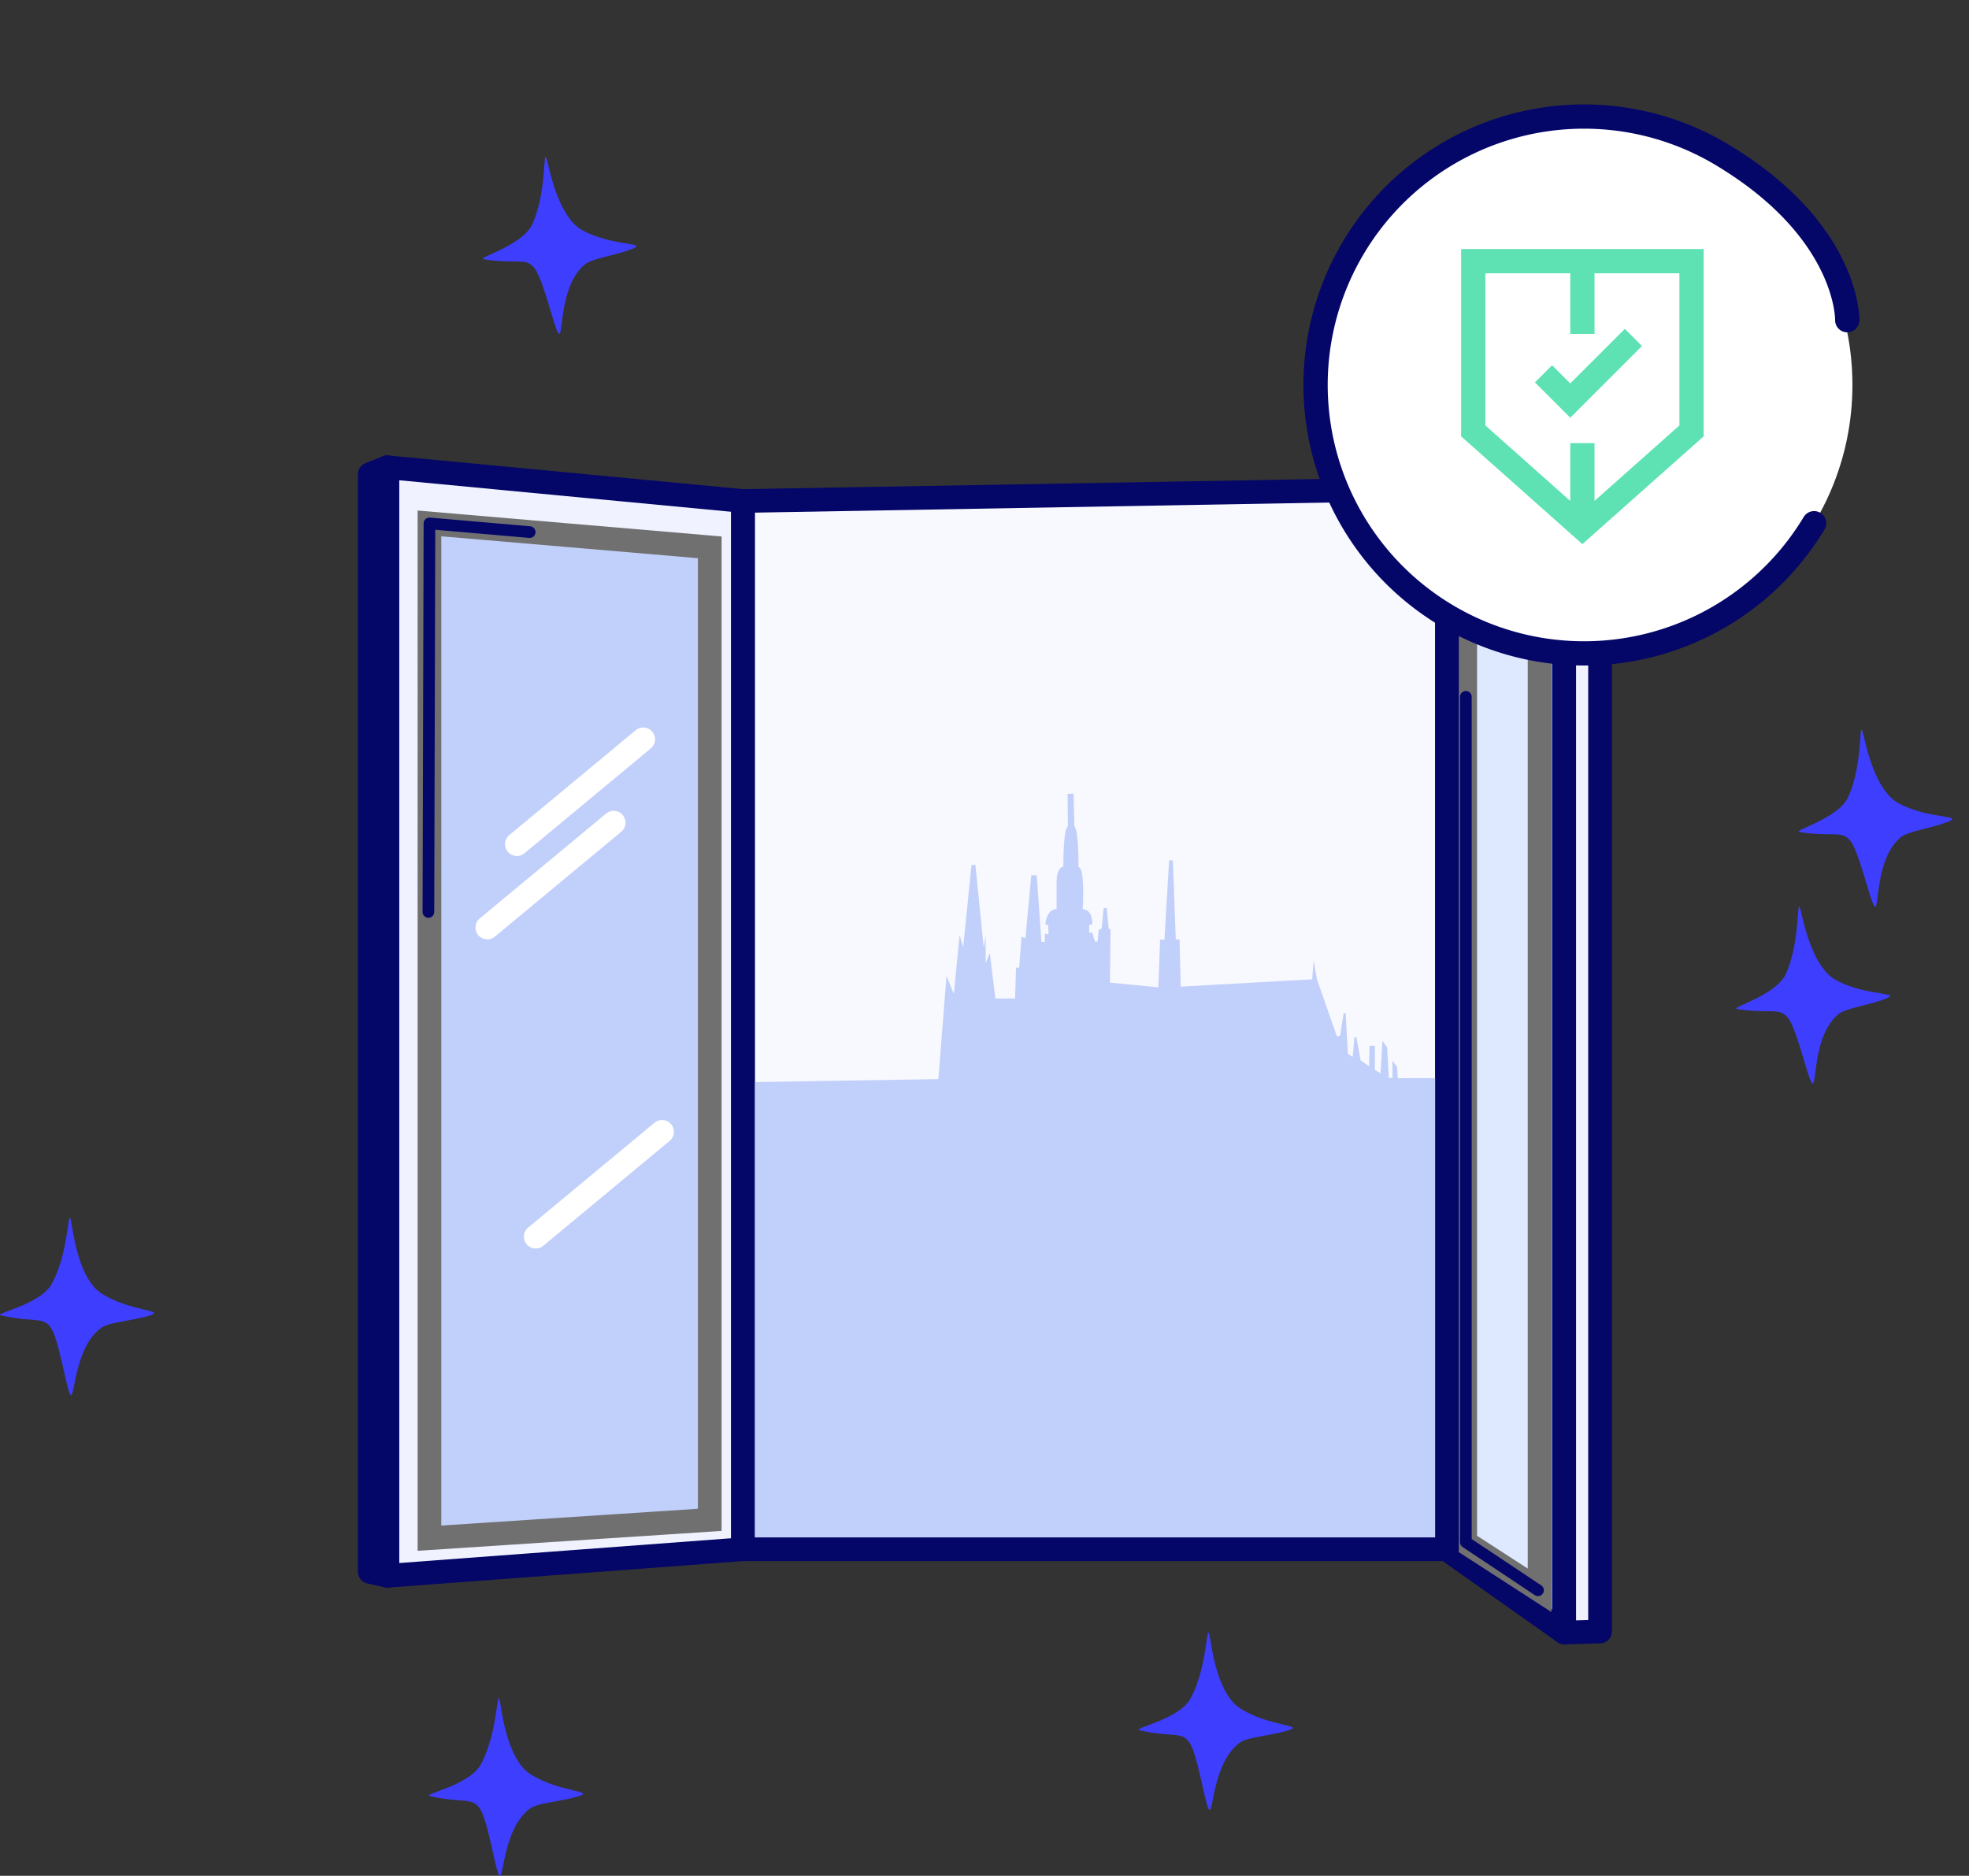 <svg xmlns="http://www.w3.org/2000/svg" xmlns:xlink="http://www.w3.org/1999/xlink" width="166.422" height="158.55" viewBox="0 0 166.422 158.55">
    <rect x="0" y="0" width="166.422" height="158.55" fill="#333333" stroke="none"/>
    <defs>
        <clipPath id="clip-path">
            <path id="Path_496" data-name="Path 496" d="M-1043.52-2185.83v88.6l59.506-.061v-89.586Z" transform="translate(1043.52 2186.882)" fill="none"/>
        </clipPath>
    </defs>
    <g id="Group_3635" data-name="Group 3635" transform="translate(24523.246 -12848.979)">
        <g id="Group_3043" data-name="Group 3043" transform="translate(-23406.756 15078.845)">
            <g id="Group_3040" data-name="Group 3040" transform="translate(-1085.236 -2193.805)">
                <path id="Path_486" data-name="Path 486" d="M-1043.52-2185.83v88.6l59.506-.021v-89.627Z" transform="translate(1075.061 2192.116)" fill="#f8f8ff"/>
                <path id="Path_487" data-name="Path 487" d="M-1053.217-2186.412v88.6l-30.061,2.246v-93.7Z" transform="translate(1084.759 2192.698)" fill="#f0f3ff" stroke="#040668" stroke-linejoin="round" stroke-width="2"/>
                <path id="Path_488" data-name="Path 488" d="M-964.817-2098.885l9.908,7V-2193.8l-9.908,5.235Z" transform="translate(1055.865 2193.805)" fill="#6c8be0" stroke="#040668" stroke-linecap="round" stroke-linejoin="round" stroke-width="2"/>
                <path id="Path_489" data-name="Path 489" d="M-951.712-2193.8l3.027.176v101.659l-3.027.085Z" transform="translate(1052.668 2193.805)" fill="#f0f3ff" stroke="#040668" stroke-linejoin="round" stroke-width="2"/>
                <path id="Path_490" data-name="Path 490" d="M-1083.755-2189.267v93.7l-1.481-.332v-92.78Z" transform="translate(1085.236 2192.698)" fill="#6c8be0" stroke="#040668" stroke-linecap="round" stroke-linejoin="round" stroke-width="2"/>
                <path id="Path_491" data-name="Path 491" d="M-1078.565-2182.986v85.772l23.691-1.55v-82.2Z" transform="translate(1083.609 2191.166)" fill="#c1d0fa" stroke="#707070" stroke-width="2"/>
                <line id="Line_359" data-name="Line 359" y1="8.862" x2="10.68" transform="translate(12.433 26.43)" fill="none" stroke="#fff" stroke-linecap="round" stroke-linejoin="round" stroke-width="2"/>
                <line id="Line_360" data-name="Line 360" y1="8.862" x2="10.68" transform="translate(9.934 33.475)" fill="none" stroke="#fff" stroke-linecap="round" stroke-linejoin="round" stroke-width="2"/>
                <line id="Line_361" data-name="Line 361" y1="8.862" x2="10.68" transform="translate(14.024 59.606)" fill="none" stroke="#fff" stroke-linecap="round" stroke-linejoin="round" stroke-width="2"/>
                <path id="Path_492" data-name="Path 492" d="M-962.778-2185.824v87.451l6.283,4.065v-94.824Z" transform="translate(1055.367 2192.665)" fill="#dee9ff" stroke="#707070" stroke-width="2"/>
            </g>
            <path id="Path_493" data-name="Path 493" d="M-1078.683-2150.146l.089-32.841,8.473.736" transform="translate(-1.598 -2.639)" fill="none" stroke="#040668" stroke-linecap="round" stroke-linejoin="round" stroke-width="0.986"/>
            <path id="Path_494" data-name="Path 494" d="M-962.709-2163.6v71.453l6.1,4.064" transform="translate(-29.886 -7.368)" fill="none" stroke="#040668" stroke-linecap="round" stroke-linejoin="round" stroke-width="0.986"/>
            <line id="Line_362" data-name="Line 362" y1="8.665" transform="translate(-992.595 -2186.649)" fill="none" stroke="#040668" stroke-linecap="round" stroke-linejoin="round" stroke-width="0.986"/>
            <g id="Group_3042" data-name="Group 3042" transform="translate(-1053.695 -2188.571)">
                <g id="Group_3041" data-name="Group 3041" clip-path="url(#clip-path)">
                    <path id="Path_495" data-name="Path 495" d="M-934.482-2123.045h-20.064l-.4-.843h-2.277v-1.894h-.933v1.371l-1.206-.329v-.932h-.713v.823l-2.469-.384-34.017.141v-3.468l-1.226-5.837-1.776,5.541.085,3.384h-1.058l.031-3.81-1.311-3.962-.091-1.615h-.367l-.105,1.629-1.869,4.186.048,3.573h-6.242l-.288-2.324-.432,2.324h-7.41l-2.707-3.275-5.409.024-.056-.951-.392-.532v1.456h-.308l-.14-2.575-.392-.56-.168,2.743-.476-.28v-2.044h-.448l-.045,1.734-.709-.5-.361-1.96-.166.014-.151,1.645-.405-.253-.185-3.424-.169-.033-.3,1.939-.27.051-1.68-4.8-.293-1.611-.116,1.581-11.113.618-.1-3.989h-.32l-.244-6.688-.319.019-.395,6.7-.365-.026-.148,4.042-4.091-.394.049-4.536h-.153l-.175-1.789-.262.043-.153,1.681-.262.153-.087.982h-.219l-.24-.764-.26-.005.016-.664h.246c.048-1.351-.8-1.307-.8-1.307s.212-3.55-.359-3.553c0,0,.031-3.183-.349-3.44l-.065-2.773-.508.013.026,2.762c-.4.091-.384,3.393-.384,3.393-.6.105-.569,1.25-.569,1.25v2.327c-.926.065-.948,1.328-.948,1.328h.231l.033.8-.3-.032-.032.692h-.264l-.4-5.637h-.461l-.494,5.308-.33-.1-.2,2.6h-.264l-.081,2.609h-1.666l-.473-3.855-.348.846v-2.363l-.166,1.071-.7-6.989h-.331l-.7,6.947-.307-1.021-.045.452-.439,4.524-.622-1.521-.687,8.721-50.593.816-1.906,3.012V-2123l-1.6.852-2.981,1.17-.213-1.916-2.555-2.236-9.9.106-.639-2.129-.958.639-2.129-.319-1.11-4.792-.935,4.908-2.045-1.519-.876,1.169h-.526l-.584-5.084-.818,5.376h-4.031l-1.928,1.753-.359-1.3-5.389-.119-43.825.944v155.38h266.936Z" transform="translate(1082.033 2178.562)" fill="#c1d0fa" stroke="rgba(0,0,0,0)" stroke-miterlimit="10" stroke-width="1"/>
                </g>
            </g>
            <path id="Path_497" data-name="Path 497" d="M-1043.52-2185.83v88.6h59.506v-89.647Z" transform="translate(-10.175 -1.689)" fill="none" stroke="#040668" stroke-linecap="round" stroke-linejoin="round" stroke-width="2"/>
        </g>
        <g id="Group_3625" data-name="Group 3625" transform="translate(-24412.053 12858.83)">
            <g id="Group_3583" data-name="Group 3583" transform="translate(0)">
                <circle id="Ellipse_70" data-name="Ellipse 70" cx="22.688" cy="22.688" r="22.688" fill="#fff"/>
                <g id="Group_3643" data-name="Group 3643" transform="translate(-85.968 -1530.851)">
                    <g id="shield" transform="translate(98.273 1542.05)">
                        <path id="Path_180" data-name="Path 180" d="M20.7,15.832V0H.2V15.832l10.248,9.109ZM2.253,2.05H9.426V7.173h2.05V2.05h7.173V14.911l-7.173,6.376V16.4H9.426v4.891L2.253,14.911Zm0,0" transform="translate(-0.203 0)" fill="#5ee2b4"/>
                        <path id="Path_181" data-name="Path 181" d="M106.618,106.817l-1.45-1.45-4.611,4.611-1.537-1.537-1.45,1.45,2.987,2.987Zm0,0" transform="translate(-91.334 -98.619)" fill="#5ee2b4"/>
                    </g>
                </g>
            </g>
            <path id="Path_666" data-name="Path 666" d="M22.688,0A22.688,22.688,0,1,1,0,22.688C0,10.158,6.536,6.437,6.536,6.437" transform="translate(53.822 14.926) rotate(121)" fill="none" stroke="#040668" stroke-linecap="round" stroke-width="2.05"/>
        </g>
        <path id="Path_694" data-name="Path 694" d="M237.028,66.619c-.4-2.5-.085,1.947-1.714,4.884-.978,1.762-4.955,2.489-4.295,2.646,4.234,1,4.051-1.023,5.383,4.955,1.106,4.962.148-1.781,3.108-3.909.653-.47,2.624-.587,4.011-1.007,1.654-.5-1.561-.315-4.012-1.9-1.675-1.085-2.252-4.233-2.481-5.668" transform="translate(-24657.957 12921.074)" fill="#3e3eff"/>
        <path id="Path_695" data-name="Path 695" d="M6.082.734c-.4-2.5-.085,1.947-1.714,4.884C3.39,7.38-.587,8.107.073,8.264c4.234,1,4.051-1.023,5.383,4.955,1.106,4.962.148-1.781,3.108-3.909.653-.47,2.624-.587,4.011-1.007,1.654-.5-1.561-.315-4.012-1.9C6.888,5.317,6.311,2.169,6.082.734" transform="translate(-24523.246 12951.894)" fill="#3e3eff"/>
        <path id="Path_696" data-name="Path 696" d="M109.825,25.08c-.573-2.462.053,1.949-1.366,4.994-.852,1.825-4.768,2.83-4.1,2.94,4.294.7,3.969-1.306,5.719,4.564,1.452,4.873.022-1.787,2.824-4.118.619-.515,2.577-.77,3.931-1.286,1.614-.617-1.579-.2-4.136-1.615-1.747-.964-2.545-4.063-2.874-5.479" transform="translate(-24480.779 12901.251)" fill="#3e3eff"/>
        <path id="Path_697" data-name="Path 697" d="M17.339,93.8c-.4-2.5-.085,1.947-1.714,4.884-.978,1.762-4.955,2.489-4.3,2.646,4.234,1,4.051-1.023,5.383,4.955,1.106,4.962.148-1.781,3.108-3.909.653-.47,2.624-.587,4.011-1.007,1.654-.5-1.561-.315-4.012-1.9-1.675-1.085-2.252-4.233-2.481-5.668" transform="translate(-24498.248 12899.458)" fill="#3e3eff"/>
        <path id="Path_698" data-name="Path 698" d="M142.887,9.854c-.573-2.463.053,1.949-1.366,4.993-.852,1.826-4.768,2.831-4.1,2.941,4.294.7,3.969-1.306,5.719,4.564,1.452,4.872.022-1.787,2.824-4.118.619-.515,2.577-.77,3.931-1.287,1.614-.615-1.579-.2-4.136-1.614-1.747-.964-2.545-4.063-2.874-5.479" transform="translate(-24619.789 12853.104)" fill="#3e3eff"/>
        <path id="Path_699" data-name="Path 699" d="M192.619.741c-.573-2.463.053,1.949-1.366,4.993-.852,1.826-4.768,2.831-4.1,2.941,4.294.7,3.969-1.306,5.719,4.564,1.452,4.872.022-1.787,2.824-4.118.619-.515,2.577-.77,3.931-1.287,1.614-.615-1.579-.2-4.136-1.614-1.747-.964-2.545-4.063-2.874-5.479" transform="translate(-24558.297 12910.633)" fill="#3e3eff"/>
    </g>
</svg>
